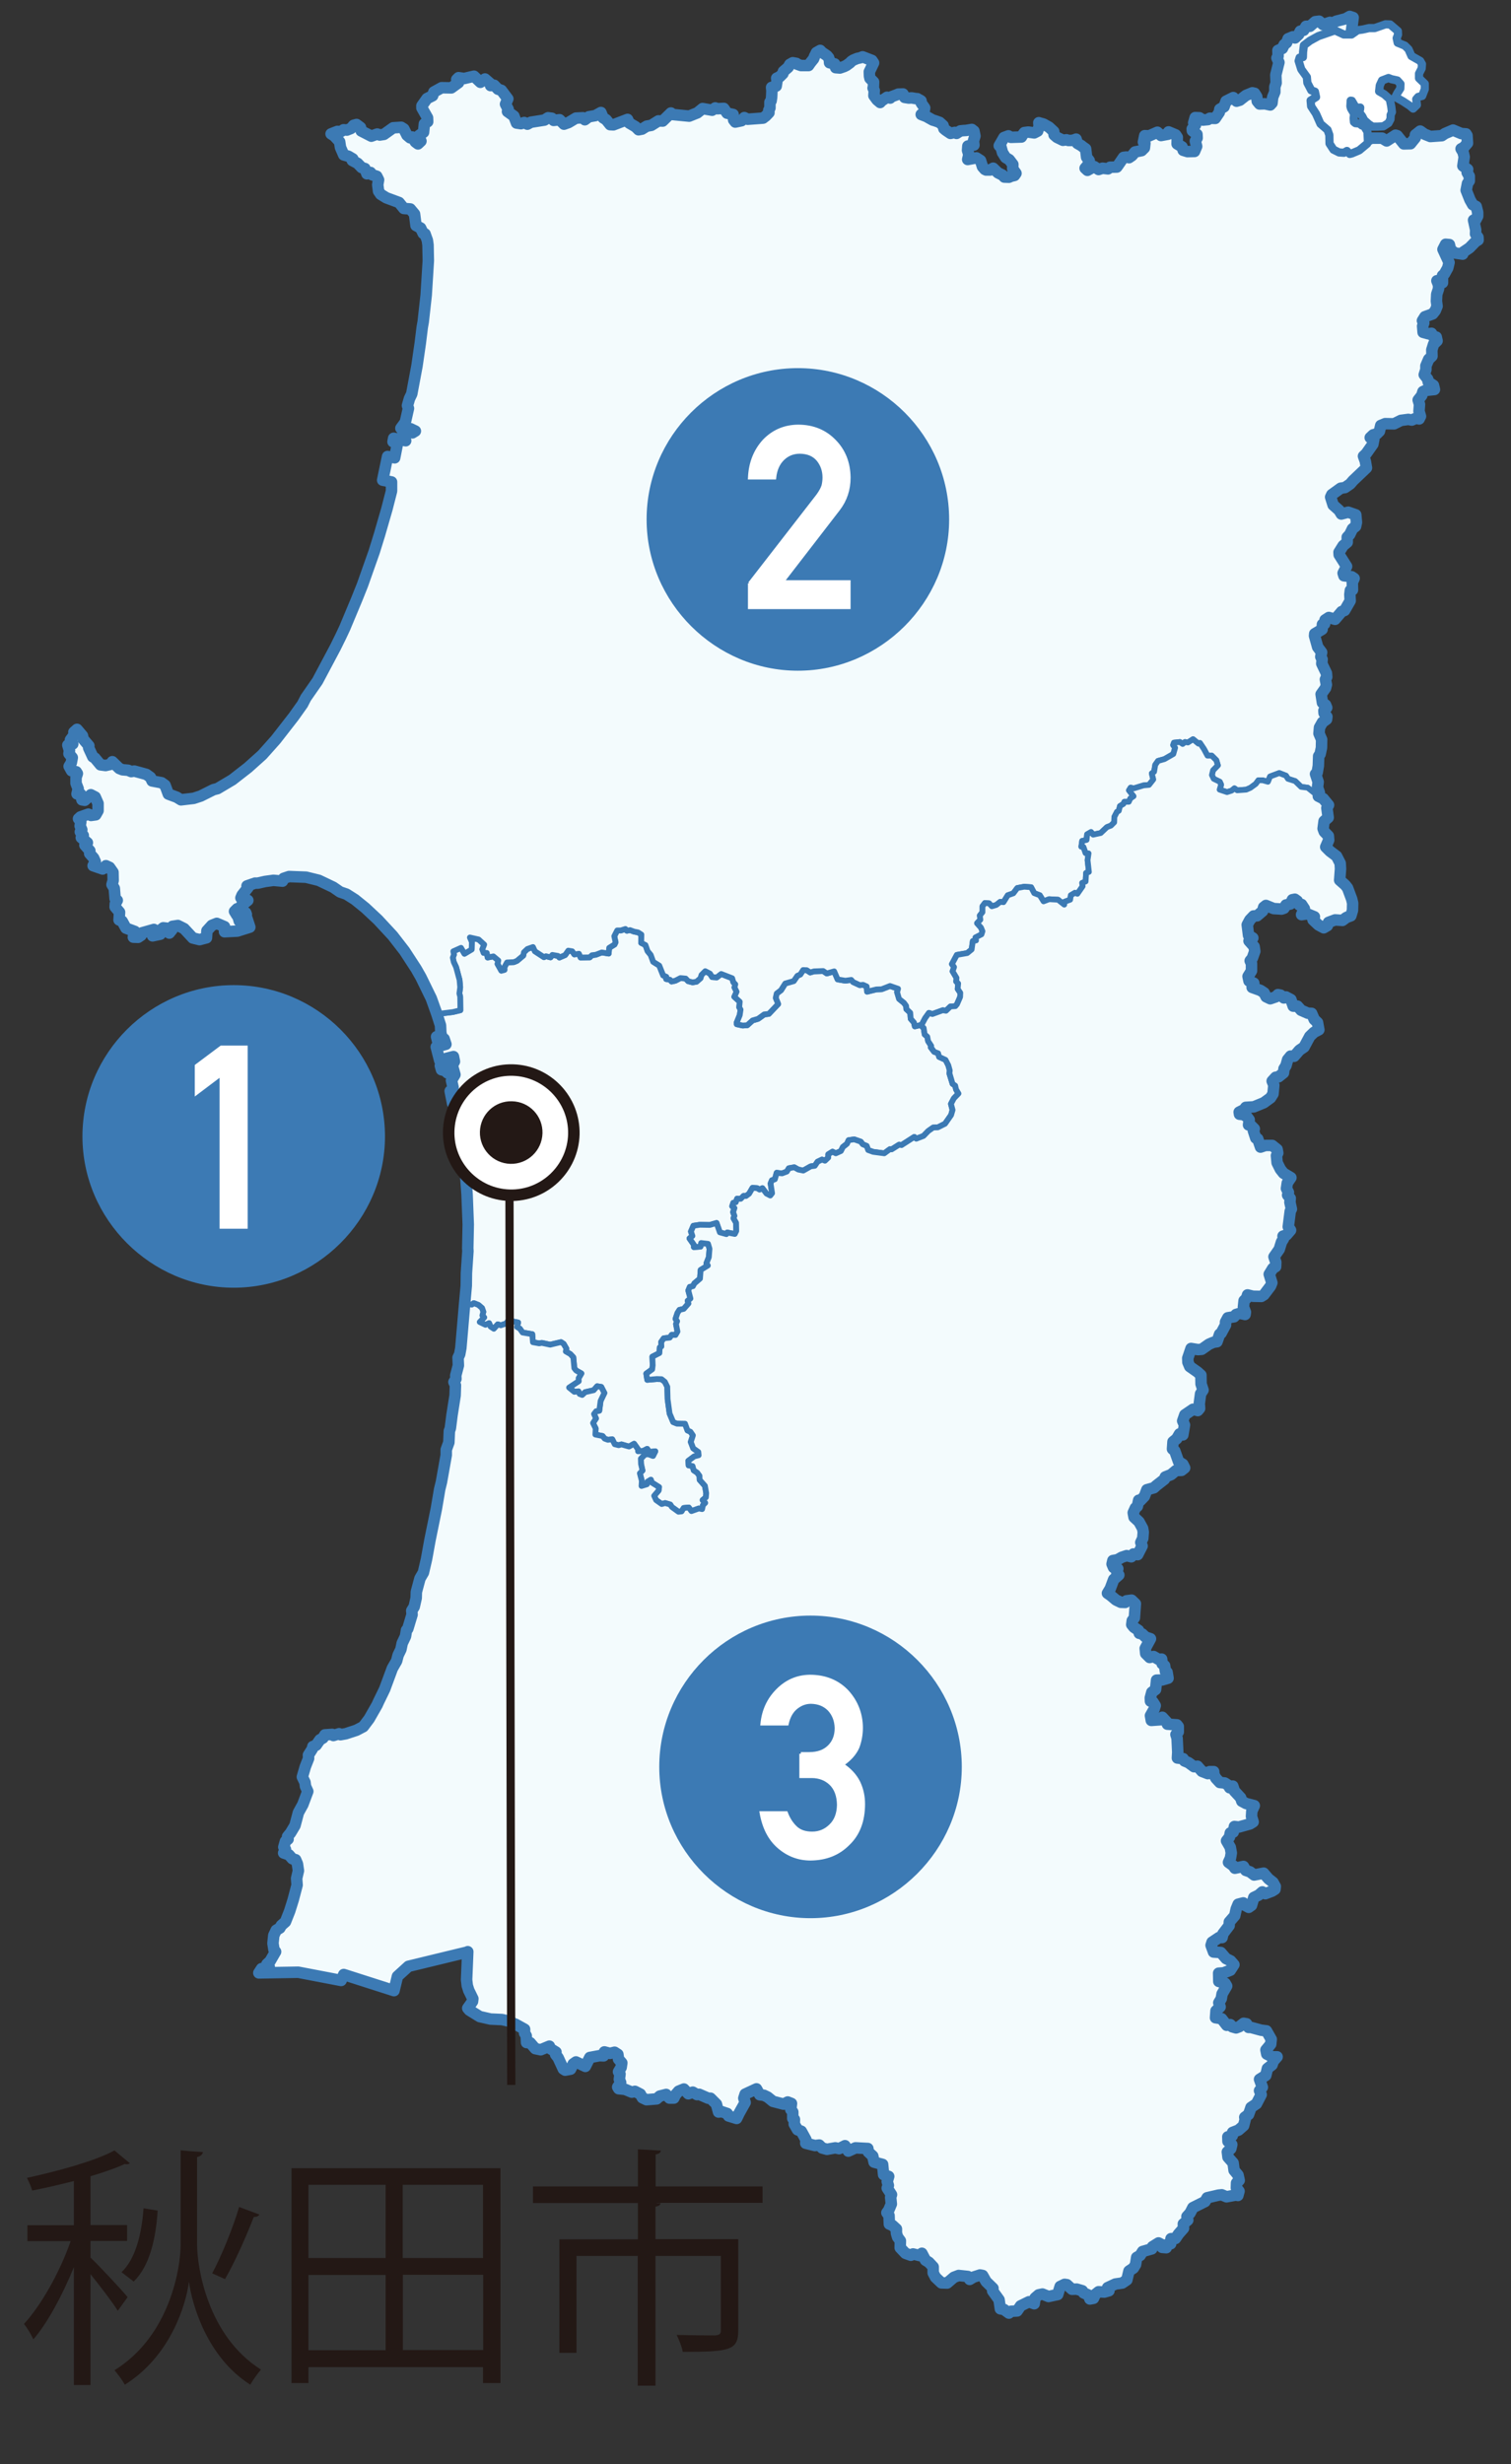 <svg viewBox="0 0 92 150" xmlns="http://www.w3.org/2000/svg"><rect x="0" y="0" width="92" height="150" fill="#333333" stroke="none"/><path d="m38.6 56.71.25.05.2.13-.01.51.26.13.13.37.19.23.16.42.36.23.24.6.19.08-.01.14.24.04.09.11.23-.05.31-.16.32.03.15.16.27.07.24-.04.24-.21.06-.2.23-.23.28.15.14.21.28.02.27-.21.67.26.07.24.13.13-.06.19.13.26-.14.31.33.3-.03.34.08.14-.05.33-.19.47.01.09.36.08.28-.02.32-.29.34-.1.37-.26.28-.04.57-.6-.15-.37.06-.27.27-.2.25-.41.52-.15.22-.32.18-.08.17-.27.22.01.21.14.23-.07.56-.02.22.15.45-.13.21.49.47.08.36-.05.11.13.41.19.2-.02.22.1.03.32.56-.14.32-.01.51-.2.49.17-.06.21.13.41.29.24.13.18.01.2.24.22.03.37.2.23.05.23.34-.08.2.19.06.38.16.14.05.27.19.29-.03.09.21.27.24.09.06.22.4.18.16.33.09.32-.03.17.2.64.16.11.05.23.15.25-.28.29-.18.34.09.37-.08.31-.37.53-.44.22-.28.01-.3.21-.29.3-.44.17-.12-.11-.78.5-.14-.03-.46.29-.11-.01-.34.25-.68-.09-.3-.11-.09-.25-.24-.1-.12-.16-.4-.14-.34.05-.1.22-.25.19-.12.25-.31.14-.2-.1-.26.16v.2l-.19.19-.19-.07-.27.13-.17.25-.24.03-.46.26-.3-.06-.25-.14-.33.06-.12.2-.29.12-.33-.05-.11.4-.18.06-.08.2.09.59-.11.14-.24-.12-.24-.33-.17.09-.15-.09-.28-.02-.21.36-.19.14-.14-.01-.18.19-.22-.02-.08.22-.15.03-.07.21.14.11-.09.25.09.23-.06.14.16.28.01.5-.09.18-.46-.09-.05.11-.4-.12-.2-.57-.41.12-.61-.01-.39.06-.15.35.09.27-.18.15.28.4-.01.13.4-.03.04-.22.42.05.09.29-.04.52-.15.38.09.13-.44.27-.04.53-.34.28-.09.18-.19.04-.09.22.13.49-.17.14.05.16-.29.33-.26.06-.12.19-.12.36.1.14-.07.17.09.46-.12.21-.23-.01-.12.17-.37.04-.15.22.01.28-.1.06-.02.34-.43.22.02.53-.03.24-.36.26.06.38.58-.05.29.01.2.16.15.3.02.76.12.87.22.52.22.09.5.01.15.41.18.08.15.22-.13.4.15.39.31.22.02.2-.27.07-.36.27.02.28.24.04.07.26.21.14.14.19.01.25.32.36.08.45-.02.25-.2.17.16.17-.14.14-.05.24-.2-.04-.45.16-.17-.22-.3.03-.13.21-.19.02-.4-.28-.1-.16-.31-.09-.21.06-.34-.24-.13-.26.28-.32.03-.21-.44-.28-.06-.17-.19.12-.05.16-.33.1.02-.31-.12-.46.16-.17-.09-.4-.01-.32.25-.26.2-.02.29.11.14-.28-.36.04-.14-.19-.24.13-.31.02v-.12l-.24-.34-.31.18-.46-.14-.17.05-.24-.06-.15-.3-.27.03-.19-.07-.13-.16-.44-.09.02-.37-.17-.33.19-.28-.12-.28.13-.16.19-.03.08-.6.23-.48-.19-.37-.25-.04-.2.24-.53.12-.18.17-.16-.06-.07-.16-.25.03-.32-.26.58-.39v-.18l.17-.29-.32-.18-.11-.14-.06-.66-.19-.2-.27-.16.03-.17-.16-.29-.16-.1-.66.15-.51-.11-.16.03-.39-.07-.03-.49-.59-.1-.17-.24-.17-.1.07-.27-.59-.12-.14.18-.33.11-.18-.06-.24.27-.2-.13-.09-.21-.22.1-.35-.17.27-.28-.11-.12.06-.22-.08-.23-.22-.19-.28-.11-.12.09-.44-.05.1-1.1.01-.78.09-1.33-.01-.17.03-1.45-.07-1.81-.14-1.94.01-.16-.04-1.75-.1-.76-.17-.23.03-.14-.11-.42-.12-.19-.24.04-.15-.76.16-.03.02-.18-.1-.44.21-.35-.16-.57.13-.23-.06-.3-.43.11.22.8-.16.08-.12-.13-.24-.06-.07-.25.24-.07-.08-.29-.2.04-.21-.82.59-.16-.11-.33-.4.11-.06-.24.31-.03-.05-.21-.02-.45-.22-.69.97-.12.46-.11-.01-.83-.05-.19.05-.38-.04-.45-.21-.78-.14-.3-.06-.27.07-.19-.04-.2.47-.21.21.36.44-.27.01-.45-.12-.27.53.12.34.31-.11.29.08.22h.19l.05.28.35-.07.3.25-.05.21.24.41.19-.05-.01-.16.16-.29.42-.02.19-.08.38-.32.04-.2.21-.2.34-.12.12.26.55.36.12-.06.28.07.11-.15.34.06.09.1.35-.15.19-.27.24.04.13.19.28-.04.1.23.56-.01.13-.13.24-.03.36-.14.42.07.03-.35.33-.2.06-.14-.08-.37.18-.35.22.01.28-.1.09.11.19-.04z" fill="#f3fbfd"/><path d="m38.6 56.71.25.05.2.13-.01.51.26.13.13.37.19.23.16.42.36.23.24.6.19.08-.01.14.24.04.09.11.23-.05.31-.16.32.03.15.16.27.07.24-.04.24-.21.06-.2.23-.23.28.15.14.21.28.02.27-.21.67.26.07.24.13.13-.06.19.13.26-.14.31.33.3-.03.34.08.14-.05.33-.19.47.01.09.36.08.28-.02.32-.29.34-.1.37-.26.28-.04.57-.6-.15-.37.06-.27.27-.2.25-.41.52-.15.22-.32.18-.08.17-.27.22.01.21.14.23-.07.56-.02.22.15.45-.13.21.49.47.08.36-.05.11.13.41.19.2-.02.22.1.03.32.56-.14.32-.01.51-.2.49.17-.06.21.13.41.29.24.13.18.01.2.24.22.03.37.2.23.05.23.34-.08.2.19.06.38.16.14.05.27.19.29-.03.09.21.27.24.09.06.22.4.18.16.33.09.32-.03.17.2.64.16.11.05.23.15.25-.28.29-.18.34.09.37-.08.31-.37.53-.44.22-.28.01-.3.21-.29.3-.44.17-.12-.11-.78.5-.14-.03-.46.29-.11-.01-.34.25-.68-.09-.3-.11-.09-.25-.24-.1-.12-.16-.4-.14-.34.05-.1.22-.25.19-.12.25-.31.14-.2-.1-.26.16v.2l-.19.19-.19-.07-.27.13-.17.25-.24.03-.46.26-.3-.06-.25-.14-.33.06-.12.2-.29.12-.33-.05-.11.4-.18.06-.08.2.09.59-.11.14-.24-.12-.24-.33-.17.09-.15-.09-.28-.02-.21.36-.19.14-.14-.01-.18.19-.22-.02-.08.22-.15.03-.07.21.14.11-.09.25.09.23-.06.14.16.28.01.5-.09.18-.46-.09-.05.11-.4-.12-.2-.57-.41.12-.61-.01-.39.06-.15.35.09.27-.18.15.28.4-.01.13.4-.03.04-.22.42.05.09.29-.04.52-.15.38.09.13-.44.27-.04.53-.34.28-.09.18-.19.04-.09.22.13.49-.17.14.05.16-.29.33-.26.06-.12.19-.12.36.1.14-.07.17.09.46-.12.21-.23-.01-.12.17-.37.04-.15.22.01.28-.1.06-.02.34-.43.22.02.53-.03.24-.36.26.06.38.58-.05.29.01.2.16.15.3.02.76.12.87.22.52.22.09.5.01.15.41.18.08.15.22-.13.4.15.39.31.22.02.2-.27.07-.36.27.02.28.24.04.07.26.21.14.14.19.01.25.32.36.08.45-.02.25-.2.17.16.17-.14.14-.05.24-.2-.04-.45.16-.17-.22-.3.03-.13.21-.19.02-.4-.28-.1-.16-.31-.09-.21.06-.34-.24-.13-.26.28-.32.03-.21-.44-.28-.06-.17-.19.12-.05.16-.33.1.02-.31-.12-.46.16-.17-.09-.4-.01-.32.25-.26.2-.02.29.11.14-.28-.36.04-.14-.19-.24.13-.31.02v-.12l-.24-.34-.31.18-.46-.14-.17.05-.24-.06-.15-.3-.27.03-.19-.07-.13-.16-.44-.09.02-.37-.17-.33.19-.28-.12-.28.13-.16.19-.03.08-.6.23-.48-.19-.37-.25-.04-.2.24-.53.12-.18.17-.16-.06-.07-.16-.25.03-.32-.26.58-.39v-.18l.17-.29-.32-.18-.11-.14-.06-.66-.19-.2-.27-.16.03-.17-.16-.29-.16-.1-.66.15-.51-.11-.16.03-.39-.07-.03-.49-.59-.1-.17-.24-.17-.1.07-.27-.59-.12-.14.18-.33.11-.18-.06-.24.27-.2-.13-.09-.21-.22.1-.35-.17.27-.28-.11-.12.06-.22-.08-.23-.22-.19-.28-.11-.12.09-.44-.05.1-1.1.01-.78.09-1.33-.01-.17.03-1.45-.07-1.81-.14-1.94.01-.16-.04-1.75-.1-.76-.17-.23.03-.14-.11-.42-.12-.19-.24.04-.15-.76.16-.03.02-.18-.1-.44.21-.35-.16-.57.13-.23-.06-.3-.43.11.22.8-.16.08-.12-.13-.24-.06-.07-.25.24-.07-.08-.29-.2.04-.21-.82.59-.16-.11-.33-.4.11-.06-.24.31-.03-.05-.21-.02-.45-.22-.69.97-.12.46-.11-.01-.83-.05-.19.05-.38-.04-.45-.21-.78-.14-.3-.06-.27.07-.19-.04-.2.47-.21.21.36.44-.27.01-.45-.12-.27.53.12.34.31-.11.29.08.22h.19l.05.28.35-.07.3.25-.05.21.24.41.19-.05-.01-.16.16-.29.42-.02.19-.08.38-.32.04-.2.21-.2.34-.12.12.26.55.36.12-.06.28.07.11-.15.34.06.09.1.35-.15.19-.27.24.04.13.19.28-.04.1.23.56-.01.13-.13.24-.03.36-.14.42.07.03-.35.33-.2.06-.14-.08-.37.18-.35.22.01.28-.1.09.11.19-.04z" fill="none" stroke="#3c7ab4" stroke-linecap="round" stroke-linejoin="round" stroke-width=".35"/><path d="m89.99 14.45-.15-.21.01-.24-.13-.6.12.01.13-.25v-.24l-.09-.35-.21-.11-.17-.3-.23-.58.08-.41.11-.16v-.28l-.13-.23.03-.19-.29-.21.08-.55-.07-.29-.12-.2.17-.09.22-.26-.03-.46-.06-.1-.29-.02-.5-.21-.49.21-.19.13-.7.05-.35-.14-.27-.19-.29.23-.01.18-.29.36-.41.01-.4-.5-.1-.03-.54.35-.28-.17h-.66l-.29.16-2.04-1.49 1.1-4.99.13-1.02-.21-.07-.24.14-.58.15-.21.11-.17-.04-.42.14-.24-.21-.24.03-.32.28h-.24l-.14.24-.21.06-.1.2-.22.21-.13-.07-.29.12-.09.24-.15.12-.11.23-.27.12.01.34-.07.12.12.27-.19.76.02.49-.08.24v.31l-.13.32-.04.35-.11.12-.32-.07-.33.01-.14-.17-.03-.27-.13-.21-.14-.03-.39.16-.37.29-.2.06-.2-.22-.44.22-.12.34-.26.15-.03.19-.25.37-.33-.01-.11.08-.31.03-.21-.14-.26-.01-.09.32.11.13-.2.24.01.11.28.22.01.22-.11.19.08.32-.13.31-.43.01-.26-.08-.07-.21-.3-.18.01-.4-.1-.15-.43-.18-.03.14-.43.08-.22-.2-.5.22-.27-.01-.08.39.09.07-.03.28-.17.17-.4.08-.18.22-.19.13-.16-.04-.17.02-.33.48-.08.11-.41.01-.13.1-.33-.04-.24.08-.27-.18-.41.23-.14-.13.16-.19.09-.27-.16-.21-.06-.51-.13-.09-.14-.11-.23-.13-.08-.26-.13.05-.14.03h-.21l-.11-.04-.21.03-.37-.18-.17-.15-.02-.2-.29-.27-.34-.19-.22-.06-.06-.02.02.21-.09.3-.21.11-.36-.05-.24.03-.09.12-.09.15-.64.02-.15-.09-.27.1-.29.5.1.06.1.36.19.3.22.13.22.29-.01.26.2.28-.09.13-.21.05-.13.06-.28-.01-.11-.12-.28-.14-.29-.28-.18.11h-.25l-.08-.04-.14-.16-.12-.38-.25-.16-.53.1.07-.3-.08-.26.02-.26.37-.06-.03-.25.09-.3-.06-.3-.13-.1-.34.06-.18.01-.18.02-.23.15-.1-.06-.27.06-.28-.19-.12-.1-.05-.19-.21-.19-.28-.1-.14-.04-.39-.22-.31-.12.16-.12.05-.28-.21-.3-.01-.13-.06-.04-.12-.06-.04-.03-.12-.01-.23-.04-.18.01-.25-.04-.1-.21-.29.01-.09.04-.32.12-.08.08-.19-.05-.33.22-.09.1-.19-.16-.19-.26.02-.31-.07-.15.02-.08.01-.29-.22-.22-.03-.14-.01-.26.26-.54-.1-.15-.13-.05-.44-.17-.14.06-.19.04-.24.1-.12.08-.07.08-.22.16-.14.07-.26.09-.26-.02-.06-.23-.31-.07-.01-.16-.05-.15-.1-.12-.31-.21-.1-.11-.23.13-.06.13-.05.09-.06.16-.2.25-.11.16h-.46l-.25-.09-.03-.04-.22-.04-.18.1-.1.18-.29.25-.03.13-.19.19-.19.09.02.16-.05.32-.07.03-.21.05.02.2-.01.26-.01.16-.03.2-.07.08v.35l-.07.14.01.15-.19.2-.17.13-.94.07-.2-.1-.17.19-.38.08-.1-.13-.03-.33-.37-.08-.2-.29-.4.02-.12-.05-.19.14-.58-.1-.32.26-.5.2-1.02-.1-.09-.09-.5.49-.26-.01-.43.27-.28.05-.29.18-.21.04-.18-.18-.39-.23-.1-.22-.86.33-.2-.01-.24-.3-.19-.12-.13-.32-.34.19-.4.07-.24.18-.11-.12-.43.02-.45.27-.28.1-.27-.27-.36.04-.11-.13-.23-.03-.22.14-.82.13-.22.12-.19-.1-.2.07-.27-.04-.16-.42-.39-.28.04-.14-.16-.31.14-.32-.39-.52-.21-.07-.23-.24-.22.02-.04-.14-.3-.26-.28.2-.39-.37-.6.14-.34-.05-.11.11.11.19-.44.32-.59-.01-.47.26-.08.23-.34.17-.31.44v.13l.34.6.01.24-.2.13-.05.51-.29.21.13.33-.18.17-.16-.12-.19-.3-.13.05-.19-.16-.19-.38-.16-.1-.49.03-.56.4-.26.04-.15-.06-.36.13-.62-.32-.04-.21-.24-.18-.18.05-.16.19-.25.1-.2-.02-.16.11-.22-.01-.38.15.19.12.33.36.05.34.2.46.28.08.27.16-.03.1.32.17.25.26.2.06.12.32.22-.08.1.14.28.09.11.22-.05.3.05.39.13.19.34.21.78.29.29.36.39.03.26.31.09.7.28.15.16.33.11.03.14.39.04.28.02.96-.13 2.09-.18 1.62-.06.34-.12.97-.2 1.38-.32 1.71-.14.29-.12.42.06.17-.19.84-.27.37.31.09.28-.06.29.14-.18.11-.18-.05-.39.05.02.21.14.27-.73-.15-.04.21.28.07-.18.91-.43-.08-.3 1.44.54.11v.55l-.28 1.09-.46 1.59-.32 1.03-.23.65-.48 1.36-.34.85-.74 1.77-.23.49-.34.69-1.09 2.05-.71 1.02-.2.39-.54.76-1.09 1.4-.82.92-.87.78-.95.74-.91.54-.24.06-.78.39-.43.14-.77.09-.26-.16-.51-.19-.2-.54-.21-.15-.58-.11-.1-.22-.25-.18-.73-.2-.19.03-.19-.08-.34-.03-.2-.08-.42-.41-.1.16-.31.07-.31-.04-.34-.41-.13-.08-.25-.54.01-.13-.35-.41-.04-.2-.33-.39-.19.17.01.18-.22.29.14.25-.3.07.1.33-.03.19.2.24-.06.32-.13.21.15.27.28.06.07.11-.08.24v.35l.13.34-.07.31.22.01.08.35.17.03.37-.34.27.14.17.39v.44l-.14.25-.29.04-.16-.08-.48.17-.12.11.14.18-.04.26.1.23-.09.13.18.22-.12.13.37.31-.15.15.3.34-.01.17.24.27.1.22-.13.25.58.2.2-.2.22.1.21.3.01.5-.07.25.14.23.05.63.13.1-.12.21-.01.19.27.32-.03.47.19.08.23.42.54.2-.09.35.29.01.18-.12.04-.15.74-.21.09.15-.17.24.47-.1.04-.28.14-.11.19.02.18.3.17-.21.02-.2.33-.05.38.19.53.57.41.1.42-.11.03-.43.3-.33.3-.12.47.2v.31l.78-.04.76-.24-.17-.52-.47.15-.07-.24.5-.16-.04-.11-.54.15-.14-.23.16-.16.17.04.08-.22.4-.33-.17-.11-.25-.04.07-.17.37-.47-.07-.09.49-.17h.17l.44-.1.51-.07.55.05.07-.17.33-.11 1.04.04.77.19.88.42.42.29.38.13.52.33.63.51.77.72.9.97.72.93.71 1.09.29.51.63 1.29.34.95.97-.12.46-.11-.01-.83-.05-.19.05-.38-.04-.45-.21-.78-.14-.3-.06-.27.07-.19-.04-.2.47-.21.21.36.44-.26.01-.46-.12-.27.53.12.34.31-.11.29.08.22h.19l.05.28.35-.07.3.25-.04.21.22.41.19-.05v-.16l.16-.29.42-.02.19-.08.38-.32.04-.2.21-.2.34-.12.12.26.55.36.12-.06.28.07.11-.15.34.06.09.1.35-.15.19-.27.24.04.13.19.28-.04.1.23.56-.01.13-.13.24-.03.36-.14.42.07.03-.35.32-.2.07-.14-.08-.37.18-.35h.22l.28-.09.09.11.19-.04.24.09.25.05.2.13-.01.51.26.13.13.37.19.23.15.42.37.23.24.6.19.08-.01.14.23.04.1.11.23-.05.31-.16.32.03.15.16.27.07.24-.04.24-.21.06-.2.23-.23.29.15.13.21.28.02.27-.21.67.26.07.24.12.13-.05.19.13.26-.14.31.33.3-.03.34.08.14-.05.34-.19.46.01.09.36.08.28-.02.32-.29.34-.1.37-.27.28-.03.57-.6-.15-.37.06-.27.26-.2.26-.41.52-.15.22-.32.18-.08.17-.27.22.01.21.14.23-.07.56-.02.22.15.45-.13.21.49.47.08.36-.05.11.13.41.19.2-.02.22.1.02.32.57-.14.32-.01.51-.2.49.17-.06.21.12.41.3.24.13.18.02.2.23.22.03.37.2.23.05.23.34-.08.09-.04.2-.38.23-.32.21.07.63-.23.2.02.27-.25.3-.02.1-.13.19-.43.01-.25-.16-.24.03-.33-.12-.12.02-.22-.24-.4.09-.26-.13-.18.3-.56.63-.11.27-.22.07-.51.2-.04-.03-.18.37-.19.05-.19-.09-.22-.24-.27.2-.21-.03-.26.16-.2v-.36l.15-.2.25.02.17.18.27-.08.24-.19.2.02.26-.42.34-.12.24-.32.42-.08.42.03.19.36.34.13.23.37.33-.13.55.03.38.3.01-.17.35-.13.04-.27.25-.15.15.06.32-.46-.03-.2.21-.09.03-.52.17-.06-.08-.72.06-.41-.18-.02-.13-.37-.13-.02.05-.35.27-.06.03-.34.24-.14.12.16.47-.1.38-.36.24-.09.2-.2.01-.33.16-.31.11-.06.07-.29.21-.13.06-.13h.27l.09-.2.2-.14-.28-.36.1-.16.2.04.59-.18.33-.03.26-.33-.09-.37.14-.1.07-.42.17-.24.4-.11.53-.31.11-.37-.12-.17.05-.15.36-.04.17.12.14-.12.18.03.31-.2.33.27.09-.04.24.36.22.41h.26l.28.28.09.31-.29.3-.08.29.11.23.38.18.08.18-.09.3.45.15.28-.09.17-.14.17.12.55-.04.26-.11.32-.24.16-.22h.26l.32.09.13-.32.56-.21.41.16.12.19.44.14.36.35.4.05.65.52.06-.22-.11-.32.04-.33-.16-.48.1-.09.07-.41.02-.59.09-.13.08-.38.01-.5-.16-.37.03-.36.18-.32.25-.18.02-.16-.17-.22-.01-.15.17-.18-.07-.17-.19-.13-.08-.52.27-.38.05-.2-.06-.32.08-.15-.02-.23-.28-.58.02-.26-.08-.16.05-.27-.24-.32-.19-.68.01-.13.45-.27.02-.3.13-.03.03-.24.23-.15.38.11.4-.47.18-.07.34-.59-.02-.38.03-.25.13-.03-.01-.46.11-.24-.15-.1-.47-.06-.05-.16.21-.41-.45-.71-.01-.15.25-.4.25-.21v-.31l.15-.16.17-.35.19-.15.05-.24-.04-.46-.46-.16-.42.11-.14-.23-.36-.32-.15-.48.07-.15.54-.39.26-.04.32-.22.17-.2.82-.78-.07-.41-.11-.3.16-.15.41-.58.06-.3-.22-.1.18-.17.22-.06.16-.16.08-.35.27-.11.54.01.42-.21.45-.06.21.04.25-.11.2.04.08-.16-.09-.31.03-.41-.08-.27.22-.28.07-.23.15-.07.55-.06-.06-.25-.32-.21-.03-.17-.21-.27.1-.31v-.23l.17-.4.2-.19-.01-.38.11-.35.21-.2-.05-.23h-.16l-.13-.23-.18.03-.33-.09-.03-.38.07-.19-.08-.14.15-.24.47-.17.16-.2.11-.27-.04-.31.02-.42.11-.33v-.24l-.1-.25.34.12v-.43l.12-.11.2-.36.08-.33-.37-.8.16-.31.23.02.07.3.26.21.48.07.04-.13.37-.25.38-.39.15-.09z" fill="#f3fbfd"/><path d="m89.99 14.45-.15-.21.01-.24-.13-.6.12.01.13-.25v-.24l-.09-.35-.21-.11-.17-.3-.23-.58.08-.41.11-.16v-.28l-.13-.23.03-.19-.29-.21.08-.55-.07-.29-.12-.2.17-.09.22-.26-.03-.46-.06-.1-.29-.02-.5-.21-.49.21-.19.13-.7.05-.35-.14-.27-.19-.29.23-.01.18-.29.36-.41.01-.4-.5-.1-.03-.54.35-.28-.17h-.66l-.29.16-2.04-1.49 1.1-4.99.13-1.02-.21-.07-.24.14-.58.15-.21.11-.17-.04-.42.14-.24-.21-.24.03-.32.28h-.24l-.14.24-.21.06-.1.2-.22.21-.13-.07-.29.12-.09.24-.15.12-.11.23-.27.12.01.34-.07.12.12.27-.19.76.02.49-.08.24v.31l-.13.32-.04.35-.11.12-.32-.07-.33.01-.14-.17-.03-.27-.13-.21-.14-.03-.39.16-.37.29-.2.06-.2-.22-.44.22-.12.34-.26.15-.03.19-.25.37-.33-.01-.11.08-.31.03-.21-.14-.26-.01-.09.32.11.13-.2.24.01.11.28.22.01.22-.11.19.08.32-.13.31-.43.01-.26-.08-.07-.21-.3-.18.01-.4-.1-.15-.43-.18-.03.14-.43.08-.22-.2-.5.22-.27-.01-.08.39.09.07-.03.28-.17.17-.4.08-.18.22-.19.13-.16-.04-.17.02-.33.48-.08.11-.41.01-.13.1-.33-.04-.24.08-.27-.18-.41.23-.14-.13.16-.19.09-.27-.16-.21-.06-.51-.13-.09-.14-.11-.23-.13-.08-.26-.13.05-.14.03h-.21l-.11-.04-.21.03-.37-.18-.17-.15-.02-.2-.29-.27-.34-.19-.22-.06-.06-.02.02.21-.09.3-.21.11-.36-.05-.24.03-.09.12-.09.15-.64.02-.15-.09-.27.1-.29.5.1.06.1.36.19.3.22.13.22.29-.01.26.2.28-.09.13-.21.05-.13.06-.28-.01-.11-.12-.28-.14-.29-.28-.18.11h-.25l-.08-.04-.14-.16-.12-.38-.25-.16-.53.1.07-.3-.08-.26.02-.26.37-.06-.03-.25.09-.3-.06-.3-.13-.1-.34.06-.18.01-.18.02-.23.15-.1-.06-.27.06-.28-.19-.12-.1-.05-.19-.21-.19-.28-.1-.14-.04-.39-.22-.31-.12.16-.12.05-.28-.21-.3-.01-.13-.06-.04-.12-.06-.04-.03-.12-.01-.23-.04-.18.01-.25-.04-.1-.21-.29.01-.09.04-.32.12-.08.08-.19-.05-.33.22-.09.1-.19-.16-.19-.26.02-.31-.07-.15.02-.08.01-.29-.22-.22-.03-.14-.01-.26.26-.54-.1-.15-.13-.05-.44-.17-.14.06-.19.04-.24.1-.12.08-.07.08-.22.16-.14.07-.26.09-.26-.02-.06-.23-.31-.07-.01-.16-.05-.15-.1-.12-.31-.21-.1-.11-.23.13-.06.13-.05.09-.06.16-.2.25-.11.16h-.46l-.25-.09-.03-.04-.22-.04-.18.1-.1.18-.29.25-.03.13-.19.19-.19.09.02.16-.05.32-.07.03-.21.05.02.2-.01.26-.01.16-.03.2-.07.08v.35l-.07.14.01.15-.19.2-.17.13-.94.07-.2-.1-.17.19-.38.08-.1-.13-.03-.33-.37-.08-.2-.29-.4.02-.12-.05-.19.14-.58-.1-.32.26-.5.2-1.02-.1-.09-.09-.5.49-.26-.01-.43.27-.28.05-.29.18-.21.04-.18-.18-.39-.23-.1-.22-.86.33-.2-.01-.24-.3-.19-.12-.13-.32-.34.19-.4.07-.24.18-.11-.12-.43.02-.45.27-.28.1-.27-.27-.36.04-.11-.13-.23-.03-.22.14-.82.13-.22.12-.19-.1-.2.07-.27-.04-.16-.42-.39-.28.04-.14-.16-.31.14-.32-.39-.52-.21-.07-.23-.24-.22.02-.04-.14-.3-.26-.28.2-.39-.37-.6.14-.34-.05-.11.11.11.19-.44.32-.59-.01-.47.26-.08.23-.34.17-.31.44v.13l.34.6.01.24-.2.13-.05.51-.29.21.13.33-.18.17-.16-.12-.19-.3-.13.05-.19-.16-.19-.38-.16-.1-.49.03-.56.4-.26.04-.15-.06-.36.13-.62-.32-.04-.21-.24-.18-.18.05-.16.19-.25.1-.2-.02-.16.11-.22-.01-.38.15.19.12.33.36.05.34.2.46.28.08.27.16-.03.1.32.17.25.26.2.06.12.32.22-.08.1.14.28.09.11.22-.05.3.05.39.13.19.34.21.78.29.29.36.39.03.26.31.09.7.28.15.16.33.11.03.14.39.04.28.02.96-.13 2.09-.18 1.62-.06.34-.12.97-.2 1.38-.32 1.71-.14.29-.12.42.06.17-.19.84-.27.37.31.09.28-.06.29.14-.18.11-.18-.05-.39.05.02.21.14.27-.73-.15-.04.21.28.07-.18.91-.43-.08-.3 1.44.54.11v.55l-.28 1.09-.46 1.59-.32 1.03-.23.65-.48 1.36-.34.85-.74 1.77-.23.49-.34.69-1.09 2.05-.71 1.02-.2.39-.54.76-1.09 1.4-.82.92-.87.78-.95.74-.91.54-.24.06-.78.39-.43.14-.77.09-.26-.16-.51-.19-.2-.54-.21-.15-.58-.11-.1-.22-.25-.18-.73-.2-.19.03-.19-.08-.34-.03-.2-.08-.42-.41-.1.16-.31.07-.31-.04-.34-.41-.13-.08-.25-.54.01-.13-.35-.41-.04-.2-.33-.39-.19.17.01.18-.22.29.14.25-.3.07.1.33-.03.19.2.24-.06.32-.13.21.15.27.28.06.07.11-.08.24v.35l.13.34-.07.31.22.01.08.35.17.03.37-.34.27.14.17.39v.44l-.14.25-.29.04-.16-.08-.48.17-.12.11.14.18-.04.26.1.23-.09.13.18.22-.12.13.37.31-.15.15.3.34-.01.17.24.27.1.22-.13.25.58.2.2-.2.22.1.21.3.01.5-.07.25.14.23.05.63.13.1-.12.21-.01.19.27.32-.03.47.19.08.23.42.54.2-.09.35.29.01.18-.12.04-.15.74-.21.09.15-.17.24.47-.1.04-.28.14-.11.19.02.18.3.17-.21.02-.2.33-.05.38.19.53.57.41.1.42-.11.03-.43.3-.33.3-.12.47.2v.31l.78-.04.76-.24-.17-.52-.47.15-.07-.24.5-.16-.04-.11-.54.15-.14-.23.16-.16.17.04.08-.22.4-.33-.17-.11-.25-.04.07-.17.37-.47-.07-.09.49-.17h.17l.44-.1.51-.07.55.05.07-.17.33-.11 1.04.04.77.19.88.42.42.29.38.13.52.33.63.51.77.72.9.97.72.93.71 1.09.29.51.63 1.29.34.95.97-.12.46-.11-.01-.83-.05-.19.05-.38-.04-.45-.21-.78-.14-.3-.06-.27.07-.19-.04-.2.47-.21.21.36.44-.26.01-.46-.12-.27.53.12.34.31-.11.29.08.22h.19l.05.28.35-.07.3.25-.04.21.22.41.19-.05v-.16l.16-.29.42-.02.19-.08.38-.32.04-.2.21-.2.34-.12.12.26.55.36.12-.06.28.07.11-.15.34.06.09.1.35-.15.19-.27.24.04.13.19.28-.04.1.23.56-.01.13-.13.24-.03.36-.14.42.07.03-.35.32-.2.07-.14-.08-.37.18-.35h.22l.28-.09.09.11.19-.04.24.09.25.05.2.13-.01.51.26.13.13.37.19.23.15.42.37.23.24.6.19.08-.01.14.23.04.1.11.23-.05.31-.16.32.03.15.16.27.07.24-.04.24-.21.06-.2.23-.23.29.15.13.21.28.02.27-.21.67.26.07.24.12.13-.05.19.13.26-.14.31.33.3-.03.34.08.14-.05.34-.19.46.01.09.36.08.28-.02.32-.29.34-.1.37-.27.28-.03.57-.6-.15-.37.06-.27.26-.2.26-.41.52-.15.22-.32.18-.08.17-.27.22.01.21.14.23-.07.56-.02.22.15.45-.13.21.49.47.08.36-.05.11.13.41.19.2-.02.22.1.02.32.57-.14.32-.01.51-.2.49.17-.06.21.12.41.3.24.13.18.02.2.23.22.03.37.2.23.05.23.34-.08.09-.04.2-.38.23-.32.21.07.63-.23.2.02.27-.25.3-.02.1-.13.19-.43.01-.25-.16-.24.03-.33-.12-.12.02-.22-.24-.4.09-.26-.13-.18.3-.56.63-.11.27-.22.07-.51.2-.04-.03-.18.37-.19.05-.19-.09-.22-.24-.27.2-.21-.03-.26.16-.2v-.36l.15-.2.25.02.17.18.27-.08.24-.19.2.02.26-.42.34-.12.24-.32.42-.08.42.03.19.36.34.13.23.37.33-.13.55.03.38.3.01-.17.35-.13.04-.27.25-.15.15.06.32-.46-.03-.2.21-.09.03-.52.17-.06-.08-.72.06-.41-.18-.02-.13-.37-.13-.02.05-.35.27-.06.03-.34.24-.14.12.16.47-.1.38-.36.24-.09.2-.2.01-.33.16-.31.11-.06.07-.29.21-.13.06-.13h.27l.09-.2.2-.14-.28-.36.1-.16.2.04.59-.18.33-.03.26-.33-.09-.37.14-.1.07-.42.17-.24.4-.11.53-.31.11-.37-.12-.17.05-.15.36-.04.17.12.14-.12.18.03.31-.2.33.27.09-.04.24.36.22.41h.26l.28.28.09.31-.29.3-.08.29.11.23.38.18.08.18-.09.3.45.15.28-.09.17-.14.17.12.55-.04.26-.11.32-.24.16-.22h.26l.32.09.13-.32.56-.21.41.16.12.19.44.14.36.35.4.05.65.52.06-.22-.11-.32.04-.33-.16-.48.1-.09.07-.41.02-.59.09-.13.08-.38.01-.5-.16-.37.03-.36.18-.32.25-.18.02-.16-.17-.22-.01-.15.17-.18-.07-.17-.19-.13-.08-.52.27-.38.05-.2-.06-.32.08-.15-.02-.23-.28-.58.02-.26-.08-.16.05-.27-.24-.32-.19-.68.01-.13.45-.27.02-.3.13-.03.03-.24.23-.15.38.11.4-.47.18-.07.34-.59-.02-.38.03-.25.13-.03-.01-.46.11-.24-.15-.1-.47-.06-.05-.16.21-.41-.45-.71-.01-.15.25-.4.25-.21v-.31l.15-.16.17-.35.19-.15.05-.24-.04-.46-.46-.16-.42.11-.14-.23-.36-.32-.15-.48.07-.15.54-.39.26-.04.32-.22.17-.2.82-.78-.07-.41-.11-.3.16-.15.41-.58.06-.3-.22-.1.18-.17.22-.06.16-.16.08-.35.27-.11.54.01.42-.21.45-.06.21.04.25-.11.2.04.08-.16-.09-.31.03-.41-.08-.27.22-.28.07-.23.15-.07.55-.06-.06-.25-.32-.21-.03-.17-.21-.27.1-.31v-.23l.17-.4.2-.19-.01-.38.11-.35.21-.2-.05-.23h-.16l-.13-.23-.18.03-.33-.09-.03-.38.07-.19-.08-.14.15-.24.47-.17.16-.2.11-.27-.04-.31.02-.42.11-.33v-.24l-.1-.25.34.12v-.43l.12-.11.2-.36.08-.33-.37-.8.16-.31.23.02.07.3.26.21.48.07.04-.13.37-.25.38-.39.15-.09z" fill="none" stroke="#3c7ab4" stroke-linecap="round" stroke-linejoin="round" stroke-width=".35"/><path d="m82.3 54.73-.25-.68-.13-.17-.35-.3.05-.7-.02-.33-.22-.44-.4-.29-.26-.26.18-.42-.02-.25-.25-.26-.07-.19.06-.45.25-.22-.08-.59.09-.17-.31-.39-.3-.15-.65-.52-.4-.05-.36-.35-.44-.14-.12-.19-.41-.16-.56.21-.13.32-.32-.09h-.26l-.16.22-.33.24-.25.11-.55.04-.17-.12-.17.14-.28.09-.45-.15.09-.3-.08-.18-.37-.18-.11-.23.07-.29.29-.3-.09-.31-.28-.28h-.26l-.22-.41-.24-.36-.09.04-.33-.27-.31.2-.18-.03-.14.12-.17-.12-.36.04-.05.14.12.17-.11.38-.54.31-.39.11-.17.24-.07.42-.14.1.09.37-.26.33-.33.03-.59.18-.2-.04-.1.16.28.36-.2.14-.09.2h-.27l-.06.13-.21.13-.07.29-.11.06-.16.31-.01.33-.2.2-.24.09-.38.36-.46.1-.13-.16-.24.14-.03.34-.27.06-.05.35.13.02.13.37.18.02-.06.41.08.72-.17.06-.03.52-.21.09.03.2-.32.46-.15-.06-.25.15-.04.27-.35.13-.01.17-.38-.3-.54-.03-.34.13-.23-.37-.34-.13-.19-.36-.42-.03-.42.08-.24.32-.34.12-.26.42-.2-.02-.24.19-.27.08-.17-.18-.25-.02-.15.2v.36l-.16.2.03.26-.2.21.24.27.09.22-.06.19-.37.19.04.18-.2.04-.07.51-.27.22-.63.11-.3.56.13.18-.09.26.24.4-.02.22.12.12-.03.33.16.24-.01.25-.19.44-.1.12-.3.02-.27.26-.2-.03-.63.23-.21-.07-.23.32-.2.38-.09.04.2.18.06.39.16.14.05.27.19.29-.02.09.2.27.24.09.06.22.39.18.17.33.09.32-.02.17.19.64.16.11.05.23.15.25-.28.29-.18.34.1.37-.09.31-.37.53-.44.22-.28.01-.3.21-.29.3-.44.17-.12-.11-.78.5-.14-.03-.46.29-.11-.01-.34.25-.68-.09-.3-.11-.09-.25-.24-.1-.12-.16-.4-.14-.34.05-.1.22-.25.2-.12.24-.31.14-.2-.1-.26.16v.2l-.2.19-.18-.07-.27.13-.17.25-.24.03-.46.26-.3-.06-.25-.14-.33.06-.12.2-.29.11-.33-.03-.11.39-.18.06-.08.2.09.59-.11.14-.23-.12-.25-.33-.17.09-.15-.09-.28-.02-.21.36-.19.14-.14-.01-.18.18-.22-.01-.08.22-.15.03-.07.21.14.11-.08.25.08.23-.06.14.16.28.01.5-.09.18-.46-.09-.05.1-.4-.11-.2-.57-.41.12-.61-.01-.39.06-.15.35.09.27-.18.15.28.4-.01.13.4-.03.04-.22.42.05.09.3-.04.51-.15.38.09.13-.44.27-.04.53-.34.29-.09.17-.19.04-.09.22.13.49-.17.14.05.16-.29.33-.26.06-.12.19-.12.36.1.14-.07.17.09.46-.12.21-.23-.01-.12.17-.36.04-.16.22.01.28-.1.06-.02.34-.43.22.02.53-.03.24-.36.26.06.38.58-.05.29.01.2.16.15.3.02.76.12.87.22.52.22.09.5.01.15.41.18.08.15.22-.13.4.15.39.31.22.02.2-.27.07-.36.27.02.28.24.04.07.26.21.14.14.19.01.25.32.36.08.45-.02.25-.2.17.16.17-.14.14-.05.24-.2-.04-.45.16-.16-.22-.31.03-.13.21-.19.02-.4-.29-.1-.15-.31-.09-.21.06-.34-.24-.12-.26.27-.32.03-.21-.45-.28-.05-.17-.19.11-.05.17-.33.1.02-.31-.12-.46.16-.17-.09-.4-.01-.32.25-.26.2-.02.29.11.14-.28-.36.04-.13-.19-.25.13-.31.02v-.12l-.24-.34-.31.17-.46-.13-.17.05-.24-.06-.15-.3-.27.03-.19-.07-.13-.16-.44-.09.02-.37-.16-.33.18-.28-.12-.27.13-.17.19-.03.08-.6.23-.48-.19-.37-.25-.04-.21.24-.52.12-.18.17-.16-.06-.07-.16-.25.03-.32-.26.59-.39-.01-.18.17-.29-.32-.18-.11-.14-.06-.66-.18-.2-.28-.16.04-.17-.17-.29-.16-.11-.66.16-.51-.11-.16.03-.38-.07-.04-.49-.59-.1-.17-.24-.17-.1.07-.27-.59-.12-.14.18-.33.11-.18-.06-.24.27-.2-.13-.09-.21-.22.1-.35-.17.27-.28-.11-.12.06-.22-.08-.23-.22-.19-.28-.11-.12.09-.44-.05-.23 2.69-.07.38-.1.21.02.47-.15.61v.21l-.12.19.09.2-.02.62-.19 1.21-.1.79-.06.16-.03.7-.16.44v.33l-.29 1.63-.11.45-.2 1.18-.38 1.91-.22 1.16-.19.82-.21.36-.22.82-.01.37-.12.52-.15.25.03.24-.27.85-.08.1-.06.37-.2.42-.08.38-.17.35-.09.35-.26.45-.47 1.27-.37.76-.09.2-.48.84-.36.48-.42.22-.64.21-.33.06-.08-.06-.35.11-.07-.07-.45.03-.12.19-.18.11-.23.33-.2.08-.03.14-.24.38.01.2-.2.51-.18.62.16.33.03.24.14.32-.3.79-.27.48-.21.8-.27.46-.18.21.03.16-.16.13-.1.35.1.14-.11.22.32.11.21.24.2.06.11.26.06.41-.11.47.03.4-.24.92-.21.66-.26.66-.25.22-.09.16-.22.13-.15.32-.05.48.06.37.1.14-.33.57-.2.19.14.15-.24.19-.22-.07-.17.26 2.4-.04 2.61.5.16-.36 3.06.98.21-.87.67-.61 3.58-.88.03-.01-.07 1.71.04.36.09.28.25.51-.02.17-.29.41.1.12.63.39.66.15.68.03.56.12.07.09.2.07.56.31v.23l.1.17.02.41.22.01.31.36.33.07.53-.22.01.12.39.24-.02.15.15.19.32.69.11.07.33-.06.16-.32.17-.12.57.27.27-.54.59-.11.25.01.05-.24.34.09.28-.07.2.13.04.29.2.23-.04.27-.16.27.08.14-.03.32.08.2-.18.27.06.1.39.03.42.17.18-.04.33.17.12.22.25.12.62-.05.18-.16.4-.11.2.22h.27l.09-.2.2-.22.32-.13.27.29.27-.11.26.15.13-.01.55.24h.14l.36.36.13.48.2-.03.33.12.08.15.49.15.16-.33.36-.64-.08-.26.08-.25.69-.32.2.36.25.03.23.11.32.26.65.17.24-.13.24.09-.04.38.12.14v.4l.09.05v.28l.2.35.23.09.28.51-.01.22.56.14.25-.03.19.18.29.08.51-.09.23.05.36-.18.2.33.44-.2.75.04.03.21.27.25.08.37.52.14.06.61.31.12-.09.31.07.24-.07.16.26.4-.05.16.04.41-.15.38-.11.15.12.17.02.52.19.08.24.22-.01.25.08.24.17.23-.02.42.33.34.33.12.13-.08.41.1.13-.14.22.42.21.13.26.28v.36l.13.27.36.33.36.02.41-.35.29-.11.56.06.11.18.23-.14.4-.13.16.03.22.37.41.41-.02.16.39.54.08.55.22.04.3.22.13-.11.37-.02.21-.31.51-.25.32.12.05-.35.22-.19.23-.05.37.15.56-.12.15-.49.27-.13.13.02.32.28.29-.01.34.1.08.13.28.13.1.23.22-.03.11-.24.2-.16.35.02.28-.08-.08-.19.47-.22.42-.06.28-.19.13-.54.27-.18.13-.21.07-.44.21-.12.15-.24.56-.16.04-.13.37-.23.19.1.03.17.25.02.08-.21.19-.03.02-.31.27-.01.19-.28.3-.34-.01-.27.27-.23-.06-.23.2-.2.17-.33.74-.37.13-.23.69-.16.2-.02.29.12.59-.11.1.03.07-.26-.16-.2.01-.3.16-.16-.07-.32-.24-.29-.07-.45-.3-.35-.04-.32.21-.2.06-.25-.23-.19v-.29l.26-.06.02-.2.36-.14.31-.27.1-.39-.03-.12.23-.17.1-.28.05-.15.33-.22.29-.56-.1-.23.16-.22-.16-.48.38-.24.1-.42.28-.21.08-.24.23-.27-.3.01-.33-.18-.05-.24.29-.35.04-.3-.3-.51-.32-.04-.64-.17h-.13l-.12-.22-.18-.03-.25.2-.21.08-.24-.06-.11-.14-.22.04-.31-.41-.37-.05.03-.42.25-.24-.08-.25.15-.25.05-.29.28-.48-.1-.17-.38-.11-.01-.5.3-.02.41-.16.22-.34-.2-.23-.28-.14-.32-.37-.44-.03-.14-.41.05-.19.42-.28h.19l.05-.23.38-.5.01-.22.33-.38.09-.41.12-.29.31-.08.09.14.24.13.17-.12.14-.48.29-.14.23-.21.18.12.42-.16.17-.11.02-.17-.15-.25-.26-.22-.3-.34-.58.11-.25-.19-.26-.09-.14-.24-.52.11-.1-.15-.3-.21.13-.26.05-.31-.06-.34-.23-.4.18-.23.05-.24.18-.06.07-.34.27.03.68-.19.19-.12-.1-.33.02-.33.15-.33-.49-.13-.27-.14-.07-.21-.38-.41-.1-.3-.19.1-.08-.15-.22-.14-.3-.03-.24-.26-.12-.22-.01-.18h-.25l-.11.12-.36-.15-.27-.3-.21.03-.34-.25-.24-.1-.08-.14-.35-.04.02-.35-.04-.86-.07-.22.14-.16v-.33l-.08-.1-.58-.04-.03-.12-.28-.3-.1.15-.57.04-.05-.29.22-.39.06-.22-.13-.22-.15-.06-.01-.19.08-.34.23-.17.08-.57.32-.01.37-.11-.05-.36-.11-.05-.05-.35-.15-.13-.03-.27-.2.01-.29-.17-.24.06-.24-.24-.03-.31.32-.59-.3-.1-.19-.19-.19-.04-.05-.18-.28-.19-.13-.17.03-.23.13-.17.06-.85-.23-.23-.31.04-.08.1-.27-.01-.29-.14-.32-.27-.2-.14.17-.28.21-.55.31-.28-.12-.15.06-.23-.26-.08-.09-.21.06-.21.27-.05.26-.15.3-.1.28.07.13-.17.26.04.27-.53-.08-.21.12-.25.03-.38-.04-.23-.22-.4-.3-.28-.05-.27.13-.29.12-.1.08-.37.1.01.25-.25.15-.39.43-.13.14-.13.5-.39.05-.14.35-.14.3-.24.34-.02.19-.15-.12-.22-.24-.16-.24-.65-.14-.12.03-.44.23-.19.17-.29.2.06.1-.6-.11-.25.13-.37.5-.34.29.08.11-.13-.01-.29.07-.6.15-.23-.12-.37-.01-.54-.2-.19-.48-.33-.11-.25-.01-.26.2-.59.42.07.23-.02.44-.31.28-.13.21-.02.16-.46.09-.06.27-.5v-.18l.14-.26.38-.06.12-.14.23-.07.32.07.02-.13-.12-.33.04-.38.15-.15.06-.2.33.08.51.02.16-.11.4-.53.08-.2-.16-.52.22-.36.17-.1.01-.27-.1-.33.3-.46.15-.45.12-.19-.02-.16.2-.07.25-.29-.13-.21.11-.95.07-.13-.09-.41.02-.24-.16-.19.05-.17-.12-.24.05-.34.22-.33-.45-.26-.19-.24-.19-.39-.05-.44.07-.16-.02-.22-.31-.24h-.41l-.3.1-.17-.51-.12-.04-.15-.46.06-.1-.21-.21-.14-.03.04-.31-.14-.19-.23-.13-.22-.02-.02-.13.3-.15.1-.14.49-.03.61-.25.41-.3.15-.25.05-.52-.1-.25.21-.23.18-.02.3-.25.03-.25.12-.19.1-.36.18-.23.22.02.32-.38.28-.18.35-.65.26-.25.29-.15-.08-.44-.2-.19-.16-.37-.23-.01-.41-.18-.22-.25h-.27l-.13-.4-.3-.16-.13.06-.19-.17-.17-.03-.12.13-.35.12-.25-.12-.12-.24-.23-.15-.5-.18.1-.26-.29-.13-.06-.28.21-.34v-.44l-.08-.17.13-.16.15-.43-.04-.27-.31-.35.23-.18-.26-.16-.08-.64.16-.3.23-.24.21-.01.34-.3.06-.23.14-.1.47.19.48.03.15-.05.12-.2.27-.06.12-.26.15-.03.15.11.12.24.15-.03.16.26-.16.36.33-.05.44.18-.08.19.33.32.32.16.22-.13.07-.2.4-.15.45.03.24-.18.27-.1.1-.34.01-.43z" fill="#f3fbfd"/><path d="m82.3 54.73-.25-.68-.13-.17-.35-.3.05-.7-.02-.33-.22-.44-.4-.29-.26-.26.18-.42-.02-.25-.25-.26-.07-.19.06-.45.25-.22-.08-.59.09-.17-.31-.39-.3-.15-.65-.52-.4-.05-.36-.35-.44-.14-.12-.19-.41-.16-.56.21-.13.32-.32-.09h-.26l-.16.22-.33.24-.25.11-.55.04-.17-.12-.17.14-.28.09-.45-.15.09-.3-.08-.18-.37-.18-.11-.23.07-.29.29-.3-.09-.31-.28-.28h-.26l-.22-.41-.24-.36-.09.04-.33-.27-.31.2-.18-.03-.14.12-.17-.12-.36.04-.05.14.12.17-.11.38-.54.31-.39.11-.17.24-.07.42-.14.1.09.37-.26.33-.33.03-.59.18-.2-.04-.1.16.28.36-.2.14-.09.2h-.27l-.06.13-.21.13-.07.29-.11.06-.16.31-.01.33-.2.2-.24.09-.38.36-.46.1-.13-.16-.24.14-.03.34-.27.06-.05.35.13.02.13.37.18.02-.06.41.08.72-.17.06-.03.52-.21.09.03.2-.32.46-.15-.06-.25.15-.04.27-.35.13-.01.17-.38-.3-.54-.03-.34.13-.23-.37-.34-.13-.19-.36-.42-.03-.42.08-.24.32-.34.12-.26.42-.2-.02-.24.19-.27.08-.17-.18-.25-.02-.15.2v.36l-.16.2.03.26-.2.21.24.27.09.22-.06.19-.37.19.04.18-.2.04-.07.51-.27.22-.63.11-.3.56.13.18-.09.26.24.4-.02.22.12.12-.03.33.16.24-.01.25-.19.44-.1.12-.3.02-.27.26-.2-.03-.63.23-.21-.07-.23.32-.2.38-.09.04.2.18.06.39.16.14.05.27.19.29-.02.09.2.27.24.09.06.22.39.18.17.33.09.32-.02.17.19.64.16.11.05.23.15.25-.28.29-.18.34.1.37-.09.31-.37.53-.44.22-.28.01-.3.21-.29.3-.44.17-.12-.11-.78.5-.14-.03-.46.29-.11-.01-.34.25-.68-.09-.3-.11-.09-.25-.24-.1-.12-.16-.4-.14-.34.05-.1.22-.25.2-.12.24-.31.14-.2-.1-.26.16v.2l-.2.19-.18-.07-.27.13-.17.25-.24.03-.46.26-.3-.06-.25-.14-.33.06-.12.2-.29.11-.33-.03-.11.39-.18.06-.08.2.09.59-.11.14-.23-.12-.25-.33-.17.09-.15-.09-.28-.02-.21.36-.19.14-.14-.01-.18.18-.22-.01-.08.22-.15.03-.07.21.14.11-.08.25.08.23-.06.14.16.28.01.5-.09.18-.46-.09-.05.1-.4-.11-.2-.57-.41.12-.61-.01-.39.06-.15.35.09.27-.18.15.28.4-.01.13.4-.03.04-.22.42.05.09.3-.04.51-.15.38.09.13-.44.27-.04.53-.34.29-.09.17-.19.04-.09.22.13.49-.17.14.05.16-.29.33-.26.06-.12.19-.12.36.1.14-.07.17.09.46-.12.21-.23-.01-.12.17-.36.04-.16.22.01.28-.1.06-.02.34-.43.22.02.53-.03.24-.36.26.06.38.58-.05.29.01.2.16.15.3.02.76.12.87.22.52.22.09.5.01.15.41.18.08.15.22-.13.4.15.39.31.22.02.2-.27.07-.36.27.02.28.24.04.07.26.21.14.14.19.01.25.32.36.08.45-.02.25-.2.17.16.17-.14.14-.05.24-.2-.04-.45.16-.16-.22-.31.03-.13.21-.19.02-.4-.29-.1-.15-.31-.09-.21.06-.34-.24-.12-.26.27-.32.03-.21-.45-.28-.05-.17-.19.11-.05.17-.33.1.02-.31-.12-.46.16-.17-.09-.4-.01-.32.25-.26.2-.02.29.11.14-.28-.36.04-.13-.19-.25.13-.31.02v-.12l-.24-.34-.31.17-.46-.13-.17.05-.24-.06-.15-.3-.27.03-.19-.07-.13-.16-.44-.09.02-.37-.16-.33.18-.28-.12-.27.13-.17.19-.03.08-.6.23-.48-.19-.37-.25-.04-.21.24-.52.12-.18.17-.16-.06-.07-.16-.25.03-.32-.26.59-.39-.01-.18.17-.29-.32-.18-.11-.14-.06-.66-.18-.2-.28-.16.04-.17-.17-.29-.16-.11-.66.16-.51-.11-.16.03-.38-.07-.04-.49-.59-.1-.17-.24-.17-.1.07-.27-.59-.12-.14.18-.33.11-.18-.06-.24.27-.2-.13-.09-.21-.22.1-.35-.17.27-.28-.11-.12.06-.22-.08-.23-.22-.19-.28-.11-.12.09-.44-.05-.23 2.69-.07.38-.1.21.02.47-.15.61v.21l-.12.19.09.2-.02.62-.19 1.21-.1.79-.06.16-.03.7-.16.44v.33l-.29 1.63-.11.45-.2 1.18-.38 1.91-.22 1.16-.19.82-.21.36-.22.82-.01.37-.12.52-.15.25.03.24-.27.85-.08.1-.06.37-.2.42-.08.38-.17.35-.09.35-.26.45-.47 1.27-.37.76-.09.2-.48.84-.36.48-.42.22-.64.21-.33.06-.08-.06-.35.11-.07-.07-.45.03-.12.19-.18.11-.23.33-.2.08-.03.14-.24.38.01.2-.2.51-.18.62.16.33.03.24.14.32-.3.79-.27.48-.21.8-.27.46-.18.21.03.16-.16.13-.1.35.1.14-.11.22.32.11.21.24.2.06.11.26.06.41-.11.47.03.4-.24.92-.21.66-.26.66-.25.22-.09.16-.22.13-.15.32-.05.48.06.37.1.14-.33.57-.2.19.14.15-.24.19-.22-.07-.17.26 2.4-.04 2.61.5.16-.36 3.06.98.21-.87.67-.61 3.58-.88.03-.01-.07 1.71.04.36.09.28.25.51-.02.17-.29.41.1.12.63.39.66.15.68.03.56.12.07.09.2.07.56.31v.23l.1.17.02.41.22.01.31.36.33.07.53-.22.01.12.39.24-.02.15.15.19.32.69.11.07.33-.06.16-.32.17-.12.57.27.27-.54.59-.11.25.01.05-.24.34.09.28-.07.2.13.04.29.2.23-.04.27-.16.27.08.14-.03.32.08.2-.18.27.06.1.39.03.42.17.18-.04.33.17.12.22.25.12.62-.05.18-.16.4-.11.2.22h.27l.09-.2.2-.22.32-.13.27.29.27-.11.26.15.13-.01.55.24h.14l.36.36.13.48.2-.03.33.12.08.15.49.15.16-.33.36-.64-.08-.26.08-.25.69-.32.2.36.25.03.23.11.32.26.65.17.24-.13.24.09-.04.38.12.14v.4l.09.05v.28l.2.35.23.09.28.51-.01.22.56.14.25-.03.19.18.29.08.51-.09.23.05.36-.18.2.33.44-.2.75.04.03.21.27.25.08.37.52.14.06.61.31.12-.09.31.07.24-.07.16.26.4-.05.16.04.41-.15.38-.11.15.12.17.02.52.19.08.24.22-.01.25.08.24.17.23-.02.42.33.34.33.12.13-.08.41.1.13-.14.22.42.21.13.26.28v.36l.13.27.36.33.36.02.41-.35.29-.11.56.06.11.18.23-.14.4-.13.16.03.22.37.41.41-.02.16.39.54.08.55.22.04.3.22.13-.11.37-.02.21-.31.51-.25.32.12.05-.35.22-.19.23-.05.37.15.56-.12.15-.49.27-.13.13.02.32.28.29-.01.34.1.08.13.28.13.1.23.22-.03.11-.24.2-.16.35.02.28-.08-.08-.19.47-.22.42-.06.28-.19.13-.54.27-.18.13-.21.07-.44.21-.12.15-.24.56-.16.04-.13.37-.23.19.1.03.17.25.02.08-.21.19-.03.02-.31.27-.01.19-.28.3-.34-.01-.27.27-.23-.06-.23.2-.2.17-.33.74-.37.13-.23.69-.16.2-.02.29.12.59-.11.1.03.07-.26-.16-.2.01-.3.16-.16-.07-.32-.24-.29-.07-.45-.3-.35-.04-.32.21-.2.06-.25-.23-.19v-.29l.26-.06.02-.2.36-.14.31-.27.1-.39-.03-.12.23-.17.1-.28.05-.15.33-.22.29-.56-.1-.23.16-.22-.16-.48.38-.24.1-.42.28-.21.08-.24.23-.27-.3.01-.33-.18-.05-.24.29-.35.04-.3-.3-.51-.32-.04-.64-.17h-.13l-.12-.22-.18-.03-.25.2-.21.08-.24-.06-.11-.14-.22.04-.31-.41-.37-.05.03-.42.25-.24-.08-.25.15-.25.05-.29.28-.48-.1-.17-.38-.11-.01-.5.3-.02.41-.16.22-.34-.2-.23-.28-.14-.32-.37-.44-.03-.14-.41.05-.19.42-.28h.19l.05-.23.38-.5.01-.22.33-.38.09-.41.12-.29.31-.08.09.14.24.13.17-.12.14-.48.29-.14.23-.21.18.12.42-.16.17-.11.02-.17-.15-.25-.26-.22-.3-.34-.58.11-.25-.19-.26-.09-.14-.24-.52.11-.1-.15-.3-.21.13-.26.05-.31-.06-.34-.23-.4.18-.23.05-.24.18-.06.07-.34.27.03.68-.19.19-.12-.1-.33.02-.33.15-.33-.49-.13-.27-.14-.07-.21-.38-.41-.1-.3-.19.1-.08-.15-.22-.14-.3-.03-.24-.26-.12-.22-.01-.18h-.25l-.11.12-.36-.15-.27-.3-.21.03-.34-.25-.24-.1-.08-.14-.35-.04.02-.35-.04-.86-.07-.22.14-.16v-.33l-.08-.1-.58-.04-.03-.12-.28-.3-.1.15-.57.04-.05-.29.22-.39.06-.22-.13-.22-.15-.06-.01-.19.08-.34.23-.17.08-.57.32-.01.37-.11-.05-.36-.11-.05-.05-.35-.15-.13-.03-.27-.2.01-.29-.17-.24.06-.24-.24-.03-.31.32-.59-.3-.1-.19-.19-.19-.04-.05-.18-.28-.19-.13-.17.03-.23.13-.17.06-.85-.23-.23-.31.04-.08.1-.27-.01-.29-.14-.32-.27-.2-.14.17-.28.21-.55.31-.28-.12-.15.06-.23-.26-.08-.09-.21.06-.21.27-.05.26-.15.3-.1.28.07.13-.17.26.04.27-.53-.08-.21.12-.25.03-.38-.04-.23-.22-.4-.3-.28-.05-.27.13-.29.12-.1.08-.37.1.01.25-.25.15-.39.43-.13.14-.13.5-.39.05-.14.35-.14.3-.24.34-.02.19-.15-.12-.22-.24-.16-.24-.65-.14-.12.03-.44.23-.19.17-.29.2.06.1-.6-.11-.25.13-.37.5-.34.29.08.11-.13-.01-.29.07-.6.15-.23-.12-.37-.01-.54-.2-.19-.48-.33-.11-.25-.01-.26.2-.59.42.07.23-.02.44-.31.28-.13.21-.02.16-.46.09-.06.27-.5v-.18l.14-.26.38-.06.12-.14.23-.07.32.07.02-.13-.12-.33.04-.38.15-.15.06-.2.33.08.51.02.16-.11.4-.53.08-.2-.16-.52.22-.36.17-.1.01-.27-.1-.33.3-.46.15-.45.12-.19-.02-.16.2-.07.25-.29-.13-.21.11-.95.07-.13-.09-.41.02-.24-.16-.19.05-.17-.12-.24.05-.34.22-.33-.45-.26-.19-.24-.19-.39-.05-.44.07-.16-.02-.22-.31-.24h-.41l-.3.1-.17-.51-.12-.04-.15-.46.06-.1-.21-.21-.14-.03.04-.31-.14-.19-.23-.13-.22-.02-.02-.13.3-.15.1-.14.49-.03.61-.25.41-.3.15-.25.05-.52-.1-.25.21-.23.18-.02.3-.25.03-.25.12-.19.1-.36.18-.23.22.02.32-.38.28-.18.35-.65.26-.25.29-.15-.08-.44-.2-.19-.16-.37-.23-.01-.41-.18-.22-.25h-.27l-.13-.4-.3-.16-.13.06-.19-.17-.17-.03-.12.13-.35.12-.25-.12-.12-.24-.23-.15-.5-.18.1-.26-.29-.13-.06-.28.21-.34v-.44l-.08-.17.13-.16.15-.43-.04-.27-.31-.35.23-.18-.26-.16-.08-.64.16-.3.23-.24.21-.01.34-.3.06-.23.14-.1.47.19.48.03.15-.05.12-.2.27-.06.12-.26.15-.03.15.11.12.24.15-.03.16.26-.16.36.33-.05.44.18-.08.19.33.32.32.16.22-.13.07-.2.4-.15.45.03.24-.18.27-.1.1-.34.01-.43z" fill="none" stroke="#3c7ab4" stroke-linecap="round" stroke-linejoin="round" stroke-width=".35"/><path d="m89.99 14.45-.15-.21.01-.24-.13-.6.12.01.13-.25v-.24l-.09-.35-.21-.11-.17-.3-.23-.58.08-.41.11-.16v-.28l-.13-.23.03-.19-.29-.21.08-.55-.07-.29-.12-.2.17-.09.22-.26-.03-.46-.06-.1-.29-.02-.5-.21-.49.21-.19.13-.7.05-.35-.14-.27-.19-.29.23-.01.18-.29.36-.41.01-.4-.5-.1-.03-.54.35-.28-.17h-.66l-.29.16-2.04-1.49 1.1-4.99.13-1.02-.21-.07-.24.14-.58.15-.21.11-.17-.04-.42.14-.24-.21-.24.03-.32.28h-.24l-.14.24-.21.06-.1.2-.22.21-.13-.07-.29.12-.09.24-.15.12-.11.23-.27.12.01.34-.07.12.12.27-.19.76.02.49-.08.24v.31l-.13.32-.04.35-.11.12-.32-.07-.33.01-.14-.17-.03-.27-.13-.21-.14-.03-.39.16-.37.29-.2.06-.2-.22-.44.22-.12.34-.26.15-.03.19-.25.37-.33-.01-.11.08-.31.03-.21-.14-.26-.01-.09.32.11.13-.2.24.01.11.28.22.01.22-.11.19.08.32-.13.31-.43.01-.26-.08-.07-.21-.3-.18.01-.4-.1-.15-.43-.18-.03.14-.43.08-.22-.2-.5.22-.27-.01-.08.39.09.07-.03.28-.17.17-.4.08-.18.22-.19.13-.16-.04-.17.02-.33.48-.08.11-.41.01-.13.1-.33-.04-.24.08-.27-.18-.41.23-.14-.13.16-.19.09-.27-.16-.21-.06-.51-.13-.09-.14-.11-.23-.13-.08-.26-.13.05-.14.03h-.21l-.11-.04-.21.03-.37-.18-.17-.15-.02-.2-.29-.27-.34-.19-.22-.06-.06-.02.02.21-.09.3-.21.11-.36-.05-.24.03-.09.12-.09.15-.64.02-.15-.09-.27.1-.29.5.1.06.1.36.19.3.22.13.22.29-.01.26.2.28-.09.13-.21.05-.13.06-.28-.01-.11-.12-.28-.14-.29-.28-.18.11h-.25l-.08-.04-.14-.16-.12-.38-.25-.16-.53.1.07-.3-.08-.26.02-.26.37-.06-.03-.25.09-.3-.06-.3-.13-.1-.34.06-.18.01-.18.02-.23.15-.1-.06-.27.06-.28-.19-.12-.1-.05-.19-.21-.19-.28-.1-.14-.04-.39-.22-.31-.12.16-.12.05-.28-.21-.3-.01-.13-.06-.04-.12-.06-.04-.03-.12-.01-.23-.04-.18.01-.25-.04-.1-.21-.29.01-.09.04-.32.12-.08.08-.19-.05-.33.22-.09.1-.19-.16-.19-.26.02-.31-.07-.15.02-.08.01-.29-.22-.22-.03-.14-.01-.26.26-.54-.1-.15-.13-.05-.44-.17-.14.06-.19.04-.24.1-.12.08-.07.08-.22.16-.14.07-.26.09-.26-.02-.06-.23-.31-.07-.01-.16-.05-.15-.1-.12-.31-.21-.1-.11-.23.13-.06.13-.05.09-.06.16-.2.25-.11.16h-.46l-.25-.09-.03-.04-.22-.04-.18.1-.1.18-.29.25-.03.13-.19.19-.19.09.02.16-.05.32-.07.03-.21.05.02.2-.01.26-.01.16-.03.2-.07.08v.35l-.07.14.01.15-.19.2-.17.13-.94.07-.2-.1-.17.19-.38.08-.1-.13-.03-.33-.37-.08-.2-.29-.4.02-.12-.05-.19.14-.58-.1-.32.26-.5.2-1.02-.1-.09-.09-.5.49-.26-.01-.43.27-.28.05-.29.18-.21.04-.18-.18-.39-.23-.1-.22-.86.33-.2-.01-.24-.3-.19-.12-.13-.32-.34.19-.4.07-.24.18-.11-.12-.43.02-.45.27-.28.1-.27-.27-.36.04-.11-.13-.23-.03-.22.14-.82.13-.22.12-.19-.1-.2.07-.27-.04-.16-.42-.39-.28.04-.14-.16-.31.14-.32-.39-.52-.21-.07-.23-.24-.22.02-.04-.14-.3-.26-.28.2-.39-.37-.6.14-.34-.05-.11.11.11.19-.44.32-.59-.01-.47.26-.08.23-.34.17-.31.44v.13l.34.6.01.24-.2.13-.05.51-.29.21.13.33-.18.17-.16-.12-.19-.3-.13.05-.19-.16-.19-.38-.16-.1-.49.03-.56.4-.26.04-.15-.06-.36.13-.62-.32-.04-.21-.24-.18-.18.05-.16.19-.25.1-.2-.02-.16.11-.22-.01-.38.15.19.12.33.36.05.34.2.46.28.08.27.16-.03.1.32.17.25.26.2.06.12.32.22-.08.1.14.28.09.11.22-.05.3.05.39.13.19.34.21.78.29.29.36.39.03.26.31.09.7.28.15.16.33.11.03.14.39.04.28.02.96-.13 2.09-.18 1.62-.06.34-.12.97-.2 1.38-.32 1.71-.14.29-.12.42.06.17-.19.84-.27.37.31.09.28-.06.29.14-.18.11-.18-.05-.39.05.02.21.14.27-.73-.15-.04.21.28.07-.18.91-.43-.08-.3 1.44.54.11v.55l-.28 1.09-.46 1.59-.32 1.03-.23.65-.48 1.36-.34.85-.74 1.77-.23.49-.34.69-1.09 2.05-.71 1.02-.2.39-.54.76-1.09 1.4-.82.92-.87.78-.95.74-.91.54-.24.06-.78.39-.43.14-.77.09-.26-.16-.51-.19-.2-.54-.21-.15-.58-.11-.1-.22-.25-.18-.73-.2-.19.03-.19-.08-.34-.03-.2-.08-.42-.41-.1.16-.31.07-.31-.04-.34-.41-.13-.08-.25-.54.01-.13-.35-.41-.04-.2-.33-.39-.19.17.01.18-.22.29.14.25-.3.07.1.33-.03.19.2.24-.06.32-.13.21.15.27.28.06.07.11-.08.24v.35l.13.34-.07.31.22.01.08.35.17.03.37-.34.27.14.17.39v.44l-.14.25-.29.04-.16-.08-.48.17-.12.11.14.18-.04.26.1.23-.09.13.18.22-.12.13.37.31-.15.15.3.34-.01.17.24.27.1.22-.13.25.58.2.2-.2.22.1.21.3.01.5-.07.25.14.23.05.63.13.1-.12.21-.01.19.27.32-.03.47.19.08.23.42.54.2-.09.35.29.01.18-.12.04-.15.74-.21.09.15-.17.24.47-.1.04-.28.14-.11.19.02.18.3.17-.21.02-.2.33-.05.38.19.53.57.41.1.42-.11.03-.43.3-.33.3-.12.47.2v.31l.78-.04.76-.24-.17-.52-.47.15-.07-.24.5-.16-.04-.11-.54.15-.14-.23.16-.16.17.04.08-.22.4-.33-.17-.11-.25-.04.07-.17.37-.47-.07-.09.49-.17h.17l.44-.1.51-.07.55.05.07-.17.33-.11 1.04.04.77.19.88.42.42.29.38.13.52.33.63.51.77.72.9.97.72.93.71 1.09.29.51.63 1.29.34.95.22.69.02.45.05.21-.31.03.06.24.4-.11.11.33-.59.16.21.82.21-.04.07.29-.24.07.07.25.23.06.13.13.16-.08-.22-.8.43-.11.06.3-.13.23.16.57-.21.35.1.44-.02.18-.16.03.15.76.24-.04.12.19.11.42-.03.14.17.23.1.76.04 1.75-.01.16.14 1.94.07 1.81-.03 1.45.01.17-.09 1.33-.01.78-.1 1.1-.23 2.69-.07.38-.1.21.02.47-.16.61.01.21-.12.19.09.2-.02.62-.19 1.21-.1.79-.06.16-.03.7-.16.44v.33l-.29 1.63-.11.45-.2 1.18-.39 1.91-.21 1.16-.19.82-.21.36-.22.82-.01.37-.12.53-.15.24.02.24-.26.86-.08.09-.06.37-.2.42-.08.38-.17.35-.09.35-.26.45-.47 1.27-.37.76-.09.2-.48.84-.36.48-.42.22-.64.21-.33.06-.08-.06-.35.11-.07-.07-.45.03-.11.19-.19.11-.23.33-.2.08-.03.14-.24.38.01.2-.2.51-.18.62.16.33.03.24.14.31-.3.8-.27.49-.21.79-.27.45-.18.22.03.16-.16.13-.1.35.1.14-.11.22.32.11.21.24.2.06.11.26.06.41-.11.47.03.4-.24.91-.21.67-.26.66-.25.22-.09.16-.22.13-.15.32-.05.48.06.38.1.13-.33.57-.2.19.14.15-.24.19-.22-.07-.17.26 2.4-.04 2.61.5.16-.36 3.06.98.21-.87.67-.61 3.59-.87.02-.02-.07 1.71.04.35.09.29.25.51-.02.17-.29.41.1.12.63.39.66.15.69.03.55.12.07.09.2.07.56.31v.23l.1.17.02.41.22.01.31.36.33.07.53-.22.01.12.39.24-.02.15.15.19.32.69.11.07.33-.06.16-.32.17-.12.57.27.27-.54.59-.11.25.01.05-.24.34.09.28-.07.2.13.04.29.2.23-.04.27-.16.27.09.14-.04.32.08.2-.18.27.06.1.39.04.41.17.19-.05.33.17.12.22.25.12.62-.05.19-.17.39-.1.2.22h.27l.09-.19.2-.23.32-.13.27.29.27-.1.26.15.13-.02.55.24h.14l.36.36.13.48.2-.02.33.11.08.15.49.15.16-.33.36-.64-.08-.26.08-.25.69-.32.2.36.25.03.23.11.32.26.65.17.25-.13.23.09-.04.37.12.15v.39l.1.06-.01.28.2.35.23.09.28.51-.01.22.56.14.26-.03.18.18.29.08.51-.09.23.05.36-.18.2.33.44-.2.75.04.03.21.27.25.08.37.52.14.06.62.31.11-.09.31.07.24-.07.16.26.4-.05.16.04.41-.16.38-.11.15.13.17.02.52.19.08.24.22v.25l.07.24.17.23-.01.42.32.34.33.12.13-.08.41.1.13-.14.22.42.21.13.26.28v.36l.14.27.36.34.35.01.41-.35.29-.11.56.06.11.18.23-.14.4-.13.16.03.21.37.42.41-.02.16.39.54.08.55.22.04.3.22.13-.11.37-.02.21-.31.51-.25.32.12.05-.35.22-.19.23-.05.37.15.56-.12.15-.49.27-.13.14.02.31.28.29-.01.34.1.08.13.29.13.09.24.22-.04.11-.24.2-.16.35.02.28-.08-.08-.19.47-.22.42-.06.28-.19.13-.54.27-.18.13-.21.07-.44.21-.12.15-.24.56-.16.04-.13.37-.23.19.1.03.17.25.02.08-.21.19-.03.02-.31.27-.01.19-.28.3-.34-.01-.27.27-.23-.05-.22.19-.21.17-.33.74-.37.13-.23.69-.16.2-.02.29.12.59-.11.1.03.07-.26-.16-.2.01-.3.16-.16-.07-.32-.24-.29-.06-.45-.31-.35-.04-.32.21-.2.06-.25-.23-.19-.01-.28.27-.07.02-.2.36-.14.31-.27.1-.39-.03-.12.23-.17.1-.28.05-.15.33-.22.29-.56-.1-.24.17-.21-.17-.48.38-.24.1-.42.28-.22.08-.23.23-.26h-.3l-.33-.17-.05-.25.29-.35.03-.3-.29-.51-.32-.04-.63-.17h-.14l-.12-.22-.18-.03-.25.2-.21.08-.24-.07-.11-.13-.22.04-.31-.4-.37-.06.03-.42.25-.24-.08-.25.15-.25.05-.29.28-.48-.1-.17-.38-.11-.01-.5.3-.02.41-.16.22-.34-.2-.23-.28-.14-.32-.37-.44-.03-.15-.41.06-.19.42-.28h.19l.05-.23.38-.5.01-.22.33-.38.09-.41.12-.29.31-.08.09.14.24.13.17-.12.14-.48.29-.14.23-.2.18.11.42-.16.17-.11.02-.17-.14-.25-.28-.22-.29-.34-.58.11-.25-.19-.26-.09-.14-.24-.52.11-.1-.15-.29-.21.12-.26.05-.31-.06-.34-.23-.4.18-.23.05-.25.18-.05.07-.34.27.03.68-.19.19-.12-.1-.33.02-.33.15-.33-.5-.13-.26-.14-.07-.21-.38-.41-.1-.3-.19.1-.08-.15-.22-.14-.3-.03-.24-.26-.12-.22-.01-.18h-.25l-.11.12-.36-.14-.27-.31-.21.03-.34-.25-.24-.1-.08-.14-.35-.04.02-.35-.04-.86-.07-.22.14-.16v-.33l-.08-.1-.58-.04-.04-.13-.27-.29-.1.15-.57.04-.05-.29.22-.39.07-.22-.14-.22-.15-.05-.01-.2.09-.34.23-.17.06-.57.33-.01.37-.11-.06-.36-.1-.05-.05-.35-.15-.12-.03-.28-.2.01-.29-.17-.24.06-.24-.24-.03-.31.32-.59-.3-.1-.2-.19-.18-.04-.05-.18-.28-.19-.13-.16.03-.24.13-.17.06-.86-.23-.22-.31.04-.08.1-.27-.01-.29-.14-.32-.27-.2-.14.17-.28.21-.56.31-.27-.12-.15.06-.23-.26-.08-.09-.21.05-.21.28-.05.26-.15.3-.1.28.07.13-.17.26.04.27-.53-.08-.21.12-.25.03-.38-.04-.23-.22-.4-.3-.28-.05-.27.13-.29.12-.1.08-.37.1.02.25-.26.15-.4.43-.12.14-.13.5-.39.05-.14.35-.14.3-.25.34-.01.19-.15-.11-.22-.26-.16-.23-.65-.14-.12.03-.44.23-.19.17-.29.2.06.1-.6-.11-.25.13-.37.5-.34.29.08.11-.13-.02-.29.08-.6.15-.23-.12-.37-.01-.54-.21-.19-.47-.33-.11-.26-.01-.25.2-.59.42.07.23-.02.44-.31.28-.12.21-.03.16-.46.09-.06.27-.5v-.18l.14-.26.38-.06.12-.14.23-.07.32.07.02-.14-.12-.32.04-.38.15-.15.06-.2.33.08.51.01.16-.1.4-.53.08-.2-.16-.52.22-.36.17-.1.01-.27-.11-.33.32-.46.14-.45.12-.19-.03-.16.21-.07.25-.29-.14-.21.12-.95.07-.13-.09-.41.02-.24-.16-.2.05-.16-.12-.24.05-.34.22-.32-.45-.27-.19-.24-.2-.4-.04-.43.08-.16-.04-.22-.3-.24h-.41l-.3.1-.17-.5-.12-.05-.15-.46.06-.1-.21-.21-.14-.03.04-.31-.14-.19-.23-.13-.22-.02-.02-.13.3-.15.1-.14.49-.03.61-.25.41-.3.15-.24.05-.53-.1-.25.21-.23.18-.03.3-.24.03-.25.12-.19.1-.36.18-.22.22.01.32-.37.28-.19.35-.65.26-.25.29-.15-.08-.44-.2-.19-.16-.37-.23-.01-.41-.18-.22-.25h-.26l-.14-.4-.3-.16-.13.06-.2-.17-.16-.03-.12.13-.35.12-.25-.12-.12-.24-.23-.15-.5-.18.1-.26-.29-.13-.06-.28.21-.34v-.44l-.08-.17.13-.16.15-.42-.04-.28-.31-.35.23-.18-.26-.16-.08-.64.16-.3.23-.24.21-.01.34-.29.06-.23.14-.11.47.19.48.03.15-.05.12-.2.27-.06.12-.26.15-.03.15.11.12.24.14-.03.17.26-.17.36.34-.05.44.18-.08.19.33.31.32.17.22-.13.07-.2.4-.15.45.03.24-.18.27-.1.1-.33.01-.44-.06-.25-.25-.67-.14-.18-.34-.3.05-.69-.02-.34-.22-.43-.4-.3-.26-.26.18-.42-.02-.25-.25-.26-.07-.19.06-.45.25-.22-.08-.58.1-.18-.32-.39-.3-.15.06-.22-.11-.32.04-.33-.16-.48.1-.09.07-.41.02-.59.09-.13.08-.38.01-.5-.16-.37.03-.36.18-.32.25-.18.02-.16-.17-.22-.01-.15.17-.18-.07-.17-.19-.13-.08-.52.27-.38.05-.2-.06-.32.08-.15-.02-.23-.28-.58.02-.26-.08-.16.05-.27-.24-.32-.19-.68.01-.13.45-.27.02-.3.13-.03.03-.24.23-.15.38.11.4-.47.18-.07.34-.59-.02-.38.03-.25.13-.03-.01-.46.11-.24-.15-.1-.47-.06-.05-.16.21-.41-.45-.71-.01-.15.25-.4.25-.21v-.31l.15-.16.17-.35.19-.15.05-.24-.04-.46-.46-.16-.42.11-.14-.23-.36-.32-.15-.48.07-.15.54-.39.26-.04.32-.22.17-.2.82-.78-.07-.41-.11-.3.16-.15.41-.58.06-.3-.22-.1.18-.17.22-.06.16-.16.08-.35.27-.11.54.01.42-.21.45-.06.21.04.25-.11.2.04.08-.16-.09-.31.03-.41-.08-.27.22-.28.07-.23.15-.07.55-.06-.06-.25-.32-.21-.03-.17-.21-.27.1-.31v-.23l.17-.4.2-.19-.01-.38.11-.35.21-.2-.05-.23h-.16l-.13-.23-.18.03-.33-.09-.03-.38.07-.19-.08-.14.15-.24.47-.17.16-.2.11-.27-.04-.31.02-.42.11-.33v-.24l-.1-.25.34.12v-.43l.12-.11.2-.36.08-.33-.37-.8.16-.31.23.02.07.3.26.21.48.07.04-.13.37-.25.38-.39.15-.09z" fill="none" stroke="#3c7ab4" stroke-linecap="round" stroke-linejoin="round" stroke-width=".7"/><path d="m31.02 72.76c2.11.06 3.86-1.61 3.92-3.71.05-2.1-1.61-3.85-3.71-3.91-2.11-.06-3.85 1.61-3.91 3.71s1.61 3.85 3.71 3.91" fill="#fff"/><path d="m31.02 72.76c2.11.06 3.86-1.61 3.92-3.71.05-2.1-1.61-3.85-3.71-3.91-2.11-.06-3.85 1.61-3.91 3.71s1.61 3.85 3.71 3.91z" fill="none" stroke="#231815" stroke-width=".7"/><path d="m31.07 70.85c1.05.03 1.93-.8 1.96-1.86.03-1.05-.8-1.93-1.86-1.95-1.05-.03-1.92.8-1.95 1.85s.8 1.93 1.85 1.96" fill="#231815"/><path d="m85.11 1.89.01.22-.08.21.06.28.44.18.22.22.18.41.53.3.11.19-.02.27-.16.31v.28l.35.34v.33l-.16.41-.24.06-.12.14.04.35-.23.22-.2-.17-.43-.28-.45-.25.12-.24.18-.28.01-.28-.19-.21-.36-.08-.18-.07-.39.15-.14.3-.04.36.31.18.34.3.09.45.04.33-.08.18v.11l-.01.15-.12.23-.31.2-.38.02h-.28l-.23-.15-.28-.25-.11-.22-.11-.15-.13-.16.1-.12.01-.11-.08.01-.2-.03-.23-.39-.07-.01-.02.34.04.14.19.32-.03.27.02.23.09.07.24.02.15.12h.11l.23.38.03.61-.05.12-.48.4-.45.19-.13.03-.17-.18-.18.11-.3-.02-.34-.17-.24-.37-.01-.52-.11-.31-.43-.37-.27-.61-.3-.46-.03-.35.33-.21-.07-.33-.22-.08-.24-.46-.03-.35-.34-.47-.16-.51.06-.2.2-.03.01-.31.05-.41.37-.28.51-.28 1.01-.35.54.25h.47l.37-.26.3-.04.4-.09h.34l.66-.23.28.01z" fill="#fff"/><path d="m85.11 1.89.01.22-.08.21.06.28.44.18.22.22.18.41.53.3.11.19-.02.27-.16.31v.28l.35.34v.33l-.16.41-.24.06-.12.14.04.35-.23.22-.2-.17-.43-.28-.45-.25.12-.24.18-.28.01-.28-.19-.21-.36-.08-.18-.07-.39.15-.14.3-.04.36.31.18.34.3.09.45.04.33-.08.18v.11l-.01.15-.12.23-.31.2-.38.02h-.28l-.23-.15-.28-.25-.11-.22-.11-.15-.13-.16.1-.12.01-.11-.08.01-.2-.03-.23-.39-.07-.01-.02.34.04.14.19.32-.03.27.02.23.09.07.24.02.15.12h.11l.23.38.03.61-.05.12-.48.4-.45.19-.13.03-.17-.18-.18.11-.3-.02-.34-.17-.24-.37-.01-.52-.11-.31-.43-.37-.27-.61-.3-.46-.03-.35.33-.21-.07-.33-.22-.08-.24-.46-.03-.35-.34-.47-.16-.51.06-.2.2-.03.01-.31.05-.41.37-.28.51-.28 1.01-.35.54.25h.47l.37-.26.3-.04.4-.09h.34l.66-.23.28.01z" fill="none" stroke="#3c7ab4" stroke-linecap="round" stroke-linejoin="round" stroke-width=".5"/><g fill="#231815"><path d="m5.51 137.43c.51.48 1.94 2.01 2.26 2.41l-.6.83c-.29-.48-1.08-1.51-1.66-2.23v6.75h-1.01v-7.18c-.69 1.69-1.6 3.4-2.47 4.4-.12-.28-.38-.71-.57-.94 1.04-1.12 2.2-3.18 2.84-5.04h-2.63v-.97h2.83v-2.69c-.83.21-1.71.42-2.54.58-.06-.21-.2-.55-.32-.77 1.92-.42 4.15-1.03 5.33-1.67l.94.78s-.09.06-.17.06c-.05 0-.09 0-.14-.02-.55.26-1.29.51-2.09.75v2.97h2.23v.97h-2.23v1zm6.84-6.41c-.02.14-.15.25-.35.29v5.32c0 1.34.61 5.55 3.89 7.62-.2.23-.51.66-.65.92-2.66-1.69-3.55-4.92-3.73-6.24h-.01c-.18 1.37-1.11 4.49-3.9 6.24-.12-.23-.43-.66-.63-.88 3.41-2.11 4.03-6.29 4.03-7.67v-5.72l.51.05.86.06zm-2.75 3.55c-.11 1.69-.48 3.37-1.46 4.32l-.74-.57c.85-.8 1.23-2.33 1.34-3.89zm3.32 3.82c.57-1.06 1.28-2.81 1.64-4.04l1.23.46c-.06.11-.18.15-.34.15-.43 1.12-1.15 2.75-1.75 3.78z"/><path d="m17.75 131.99h12.72v13.08h-1.06v-.97h-10.63v.97h-1.03zm5.73 1.01h-4.7v4.46h4.7zm-4.7 5.49v4.58h4.7v-4.58zm10.63-1.03v-4.46h-4.89v4.46zm-4.88 5.6h4.89v-4.58h-4.89z"/><path d="m46.43 133.09v1.01h-6.44v.02h.23c-.01.11-.11.18-.31.21v1.98h5.04v5.55c0 1.21-.49 1.31-3.38 1.31-.05-.31-.23-.74-.37-1.03 1.11.03 2.04.03 2.34.03.28-.03.35-.09.35-.31v-4.53h-3.98v7.9h-1.08v-7.9h-3.73v5.9h-1.04v-6.91h4.78v-2.21h-6.39v-1.01h6.39v-2.26l1.4.08c-.02.12-.11.2-.32.23v1.95h6.51z"/></g><path d="m40.14 107.56c0-5.07 4.14-9.21 9.21-9.21s9.21 4.14 9.21 9.21-4.18 9.21-9.21 9.21-9.21-4.14-9.21-9.21" fill="#3c7ab4"/><path d="m48.76 106.76h.52c.52 0 .92-.15 1.21-.44s.43-.66.43-1.12c-.01-.46-.16-.84-.44-1.14-.29-.29-.65-.43-1.1-.44-.33 0-.62.11-.89.32-.28.22-.47.55-.57 1h-1.52c.08-.81.39-1.49.95-2.05.55-.55 1.2-.83 1.96-.84.96 0 1.73.33 2.3.95.54.61.82 1.33.83 2.16 0 .42-.07.83-.22 1.22-.18.39-.49.74-.94 1.04.46.3.79.66 1 1.08.2.42.29.86.29 1.32 0 1.03-.31 1.84-.92 2.42-.6.61-1.36.91-2.3.92-.72 0-1.36-.24-1.92-.72s-.92-1.17-1.08-2.08h1.52c.14.37.33.66.57.89.25.24.59.35 1.01.35.44 0 .82-.16 1.13-.47.31-.3.47-.72.48-1.26-.01-.56-.17-.99-.48-1.29-.31-.29-.69-.44-1.16-.44h-.65v-1.38z" fill="#fff" stroke="#fff" stroke-miterlimit="10" stroke-width=".2"/><path d="m5.02 69.18c0-5.07 4.14-9.21 9.21-9.21s9.21 4.14 9.21 9.21-4.18 9.21-9.21 9.21-9.21-4.14-9.21-9.21" fill="#3c7ab4"/><path d="m13.47 65.41-1.51 1.14v-1.67l1.51-1.13h1.51v10.95h-1.51z" fill="#fff" stroke="#fff" stroke-miterlimit="10" stroke-width=".2"/><path d="m39.37 31.62c0-5.07 4.14-9.21 9.21-9.21s9.21 4.14 9.21 9.21-4.18 9.21-9.21 9.21-9.21-4.14-9.21-9.21" fill="#3c7ab4"/><path d="m45.64 35.52 4.15-5.35c.16-.22.27-.42.33-.6.04-.18.06-.34.06-.5 0-.41-.12-.77-.37-1.08-.26-.31-.62-.46-1.1-.47-.42 0-.76.14-1.04.41-.29.28-.46.67-.51 1.16h-1.52c.04-.91.34-1.66.89-2.26.56-.58 1.25-.87 2.06-.88.91 0 1.65.31 2.22.9.58.59.87 1.33.88 2.23 0 .72-.21 1.36-.64 1.92l-3.41 4.42h4.05v1.56h-6.05v-1.47z" fill="#fff" stroke="#fff" stroke-miterlimit="10" stroke-width=".2"/><path d="m31.13 126.92-.11-54.16" fill="none" stroke="#231815" stroke-miterlimit="10" stroke-width=".5"/></svg>
